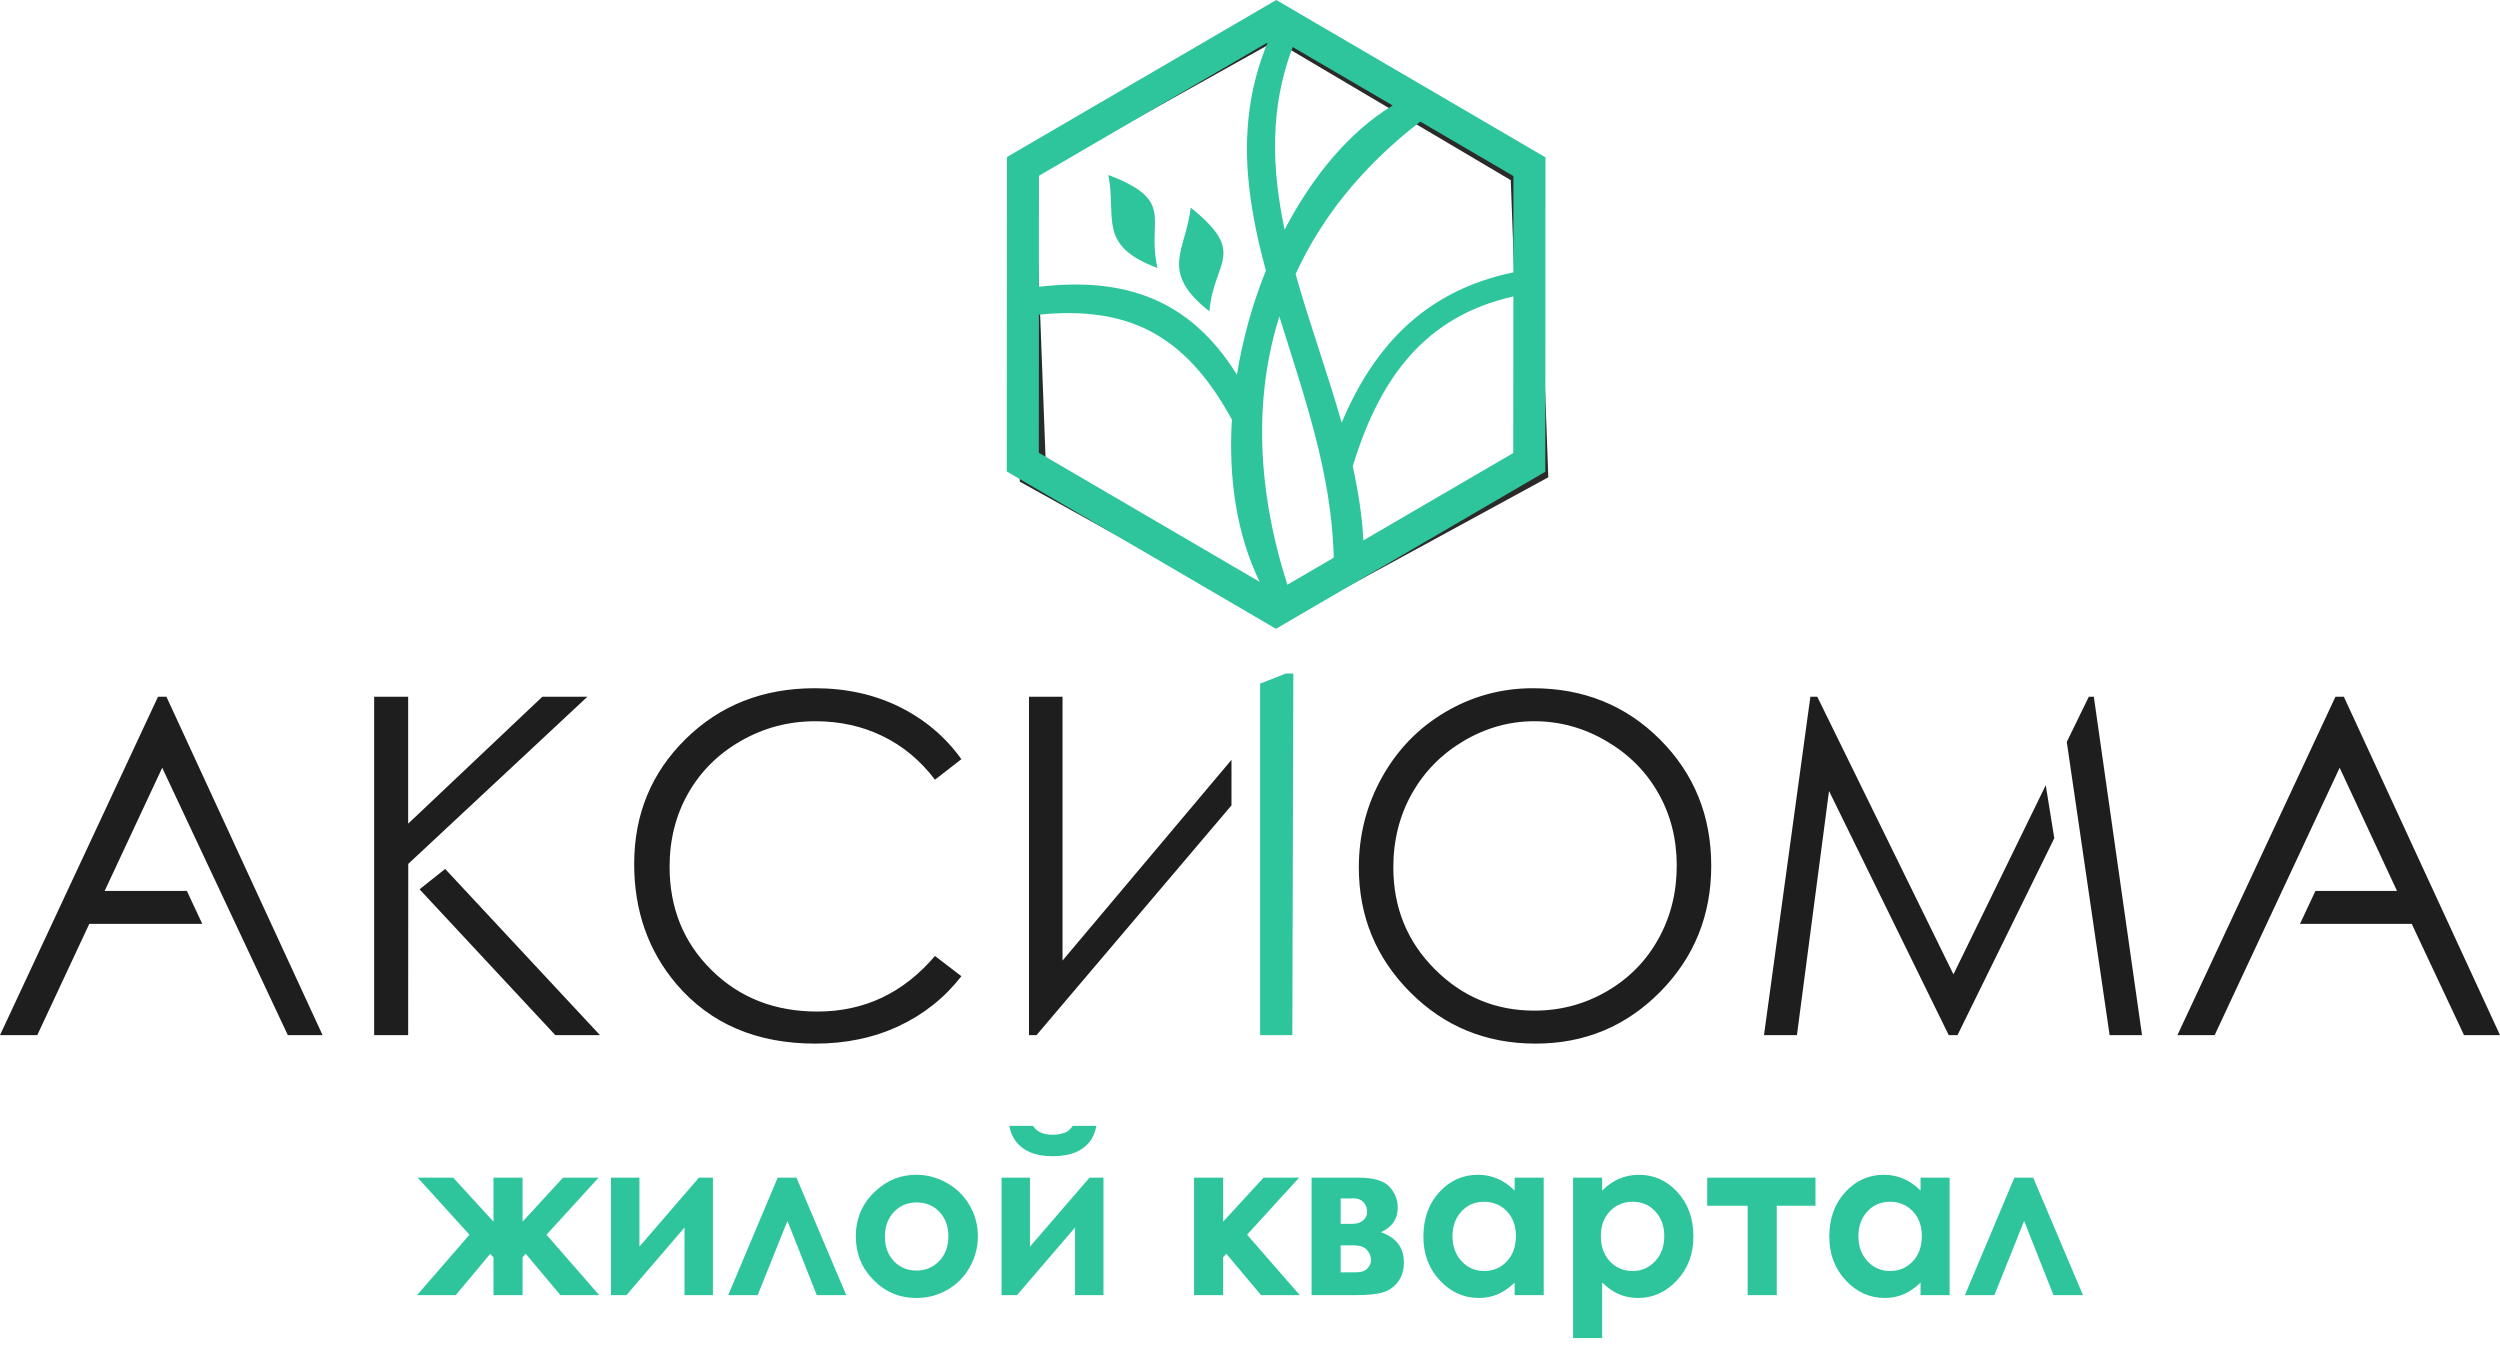 <?xml version="1.0" encoding="UTF-8"?> <svg xmlns="http://www.w3.org/2000/svg" width="79" height="43" viewBox="0 0 79 43" fill="none"><path d="M40.373 19.261L32.638 14.969L32.272 5.296L40.309 0.808L48.152 5.448L48.497 14.838L40.373 19.261Z" stroke="#2B2A29" stroke-width="0.841" stroke-miterlimit="22.926"></path><path fill-rule="evenodd" clip-rule="evenodd" d="M31.819 4.963L36.074 2.481L40.33 1.71661e-05L44.584 2.486L48.837 4.972L48.835 9.196L48.839 9.201L48.835 9.201L48.835 9.939L48.832 14.907L44.576 17.388L40.32 19.87L36.067 17.384L31.814 14.898L31.816 9.93L31.819 4.963ZM37.627 6.561C37.468 7.944 36.615 8.571 38.219 9.84C38.345 8.244 39.438 8.016 37.627 6.561ZM39.805 18.386C39.075 16.888 38.815 15.093 38.928 13.258C37.435 10.525 35.611 9.669 32.829 9.943L32.827 14.307L36.574 16.497L39.805 18.386ZM32.829 9.063C35.581 8.738 37.621 9.483 39.087 11.841C39.269 10.714 39.581 9.597 40.002 8.55C39.352 6.152 39.047 3.79 40.058 1.341L36.581 3.369L32.831 5.555L32.829 9.063ZM40.849 1.486C40.112 3.427 40.19 5.344 40.594 7.258C41.476 5.562 42.653 4.15 44.009 3.333L40.849 1.486ZM44.882 3.843C43.083 5.228 41.769 6.852 40.941 8.66C41.377 10.219 41.949 11.781 42.396 13.355C43.39 11.01 44.962 9.205 47.822 8.606L47.824 5.563L44.882 3.843ZM47.822 9.367C45.05 9.994 43.604 11.912 42.747 14.734C42.918 15.51 43.041 16.29 43.084 17.076L44.07 16.501L47.819 14.315L47.822 9.939L47.822 9.367ZM42.146 17.623C42.087 14.937 41.181 12.438 40.427 10.001C39.625 12.559 39.709 15.429 40.68 18.478L42.146 17.623ZM35.024 5.528C35.289 6.895 34.666 7.754 36.577 8.469C36.215 6.91 37.187 6.356 35.024 5.528Z" fill="#2EC59D"></path><path d="M15.594 39.731L15.49 39.623L14.401 40.926H13.179L14.836 39.017L13.199 37.214H14.322L15.594 38.604V37.214H16.513V38.606L17.791 37.214H18.914L17.27 39.017L18.935 40.926H17.71L16.612 39.617L16.513 39.731V40.926H15.594V39.731ZM19.797 40.926H19.307V37.214H20.206V39.394L22.086 37.214H22.528V40.926H21.63V38.79L19.797 40.926ZM26.742 40.926H25.81L24.883 38.581L23.943 40.926H23.012L24.575 37.214H25.169L26.742 40.926ZM28.95 37.123C29.297 37.123 29.623 37.211 29.929 37.385C30.235 37.56 30.472 37.797 30.644 38.096C30.816 38.397 30.901 38.719 30.901 39.066C30.901 39.416 30.814 39.742 30.643 40.046C30.47 40.35 30.235 40.588 29.938 40.759C29.639 40.93 29.312 41.016 28.954 41.016C28.426 41.016 27.976 40.828 27.604 40.45C27.23 40.072 27.044 39.613 27.044 39.073C27.044 38.494 27.254 38.012 27.676 37.627C28.046 37.291 28.47 37.123 28.95 37.123ZM28.964 37.997C28.677 37.997 28.439 38.097 28.249 38.298C28.059 38.499 27.963 38.755 27.963 39.069C27.963 39.39 28.057 39.651 28.245 39.85C28.433 40.05 28.672 40.15 28.961 40.15C29.249 40.15 29.488 40.048 29.681 39.847C29.872 39.645 29.968 39.386 29.968 39.069C29.968 38.751 29.873 38.493 29.686 38.294C29.498 38.096 29.257 37.997 28.964 37.997ZM32.138 40.926H31.649V37.214H32.547V39.394L34.428 37.214H34.87V40.926H33.971V38.79L32.138 40.926ZM31.898 35.578H32.644C32.703 35.672 32.784 35.742 32.888 35.788C32.992 35.835 33.12 35.858 33.27 35.858C33.422 35.858 33.56 35.831 33.684 35.777C33.764 35.74 33.834 35.674 33.895 35.578H34.642C34.599 35.867 34.462 36.099 34.232 36.274C34.001 36.449 33.68 36.536 33.266 36.536C32.987 36.536 32.755 36.496 32.567 36.418C32.379 36.34 32.228 36.228 32.113 36.083C31.999 35.937 31.926 35.77 31.898 35.578ZM37.732 37.214H38.652V38.604L39.929 37.214H41.053L39.408 39.017L41.073 40.926H39.849L38.751 39.617L38.652 39.731V40.926H37.732V37.214ZM41.446 40.926V37.214H42.923C43.407 37.214 43.736 37.311 43.909 37.503C44.083 37.695 44.169 37.913 44.169 38.157C44.169 38.519 43.992 38.779 43.637 38.938C44.121 39.107 44.363 39.424 44.363 39.89C44.363 40.142 44.298 40.35 44.17 40.514C44.042 40.68 43.879 40.789 43.682 40.844C43.486 40.899 43.211 40.926 42.857 40.926H41.446ZM42.365 38.675H42.723C42.877 38.675 42.994 38.636 43.077 38.561C43.16 38.485 43.201 38.4 43.201 38.307C43.201 38.168 43.161 38.061 43.082 37.983C43.002 37.906 42.908 37.868 42.798 37.868L42.679 37.871H42.365V38.675ZM42.365 40.206H42.831C43.014 40.206 43.141 40.164 43.215 40.079C43.289 39.994 43.326 39.911 43.326 39.831C43.326 39.711 43.284 39.601 43.201 39.502C43.118 39.403 42.969 39.353 42.753 39.353H42.365V40.206ZM47.862 37.214H48.781V40.926H47.862V40.531C47.682 40.703 47.501 40.827 47.32 40.902C47.139 40.978 46.943 41.016 46.732 41.016C46.256 41.016 45.846 40.831 45.499 40.46C45.152 40.089 44.979 39.628 44.979 39.077C44.979 38.505 45.147 38.037 45.483 37.671C45.818 37.306 46.225 37.123 46.704 37.123C46.925 37.123 47.131 37.165 47.325 37.248C47.519 37.331 47.697 37.456 47.862 37.622V37.214ZM46.893 37.976C46.607 37.976 46.37 38.077 46.182 38.281C45.993 38.484 45.899 38.745 45.899 39.063C45.899 39.383 45.994 39.647 46.187 39.854C46.379 40.06 46.615 40.164 46.896 40.164C47.186 40.164 47.426 40.062 47.616 39.859C47.808 39.656 47.903 39.389 47.903 39.059C47.903 38.737 47.808 38.476 47.616 38.275C47.426 38.076 47.184 37.976 46.893 37.976ZM50.628 37.214V37.622C50.794 37.456 50.974 37.331 51.167 37.248C51.361 37.165 51.568 37.123 51.788 37.123C52.267 37.123 52.673 37.306 53.008 37.671C53.344 38.037 53.511 38.505 53.511 39.077C53.511 39.628 53.338 40.089 52.991 40.46C52.646 40.831 52.235 41.016 51.761 41.016C51.55 41.016 51.353 40.978 51.171 40.902C50.989 40.827 50.808 40.702 50.628 40.528V42.282H49.709V37.214H50.628ZM51.594 37.976C51.304 37.976 51.064 38.076 50.874 38.275C50.682 38.476 50.587 38.737 50.587 39.059C50.587 39.389 50.682 39.656 50.874 39.859C51.064 40.062 51.304 40.164 51.594 40.164C51.875 40.164 52.111 40.06 52.303 39.854C52.496 39.647 52.591 39.383 52.591 39.063C52.591 38.745 52.497 38.484 52.308 38.281C52.12 38.077 51.882 37.976 51.594 37.976ZM53.947 37.214H57.369V38.102H56.146V40.926H55.226V38.102H53.947V37.214ZM60.689 37.214H61.608V40.926H60.689V40.531C60.509 40.703 60.328 40.827 60.147 40.902C59.966 40.978 59.769 41.016 59.559 41.016C59.083 41.016 58.672 40.831 58.326 40.46C57.979 40.089 57.806 39.628 57.806 39.077C57.806 38.505 57.974 38.037 58.31 37.671C58.645 37.306 59.052 37.123 59.531 37.123C59.752 37.123 59.958 37.165 60.152 37.248C60.345 37.331 60.524 37.456 60.689 37.622V37.214ZM59.72 37.976C59.434 37.976 59.197 38.077 59.009 38.281C58.82 38.484 58.726 38.745 58.726 39.063C58.726 39.383 58.821 39.647 59.014 39.854C59.206 40.06 59.442 40.164 59.723 40.164C60.013 40.164 60.253 40.062 60.443 39.859C60.635 39.656 60.73 39.389 60.73 39.059C60.73 38.737 60.635 38.476 60.443 38.275C60.253 38.076 60.011 37.976 59.72 37.976ZM65.822 40.926H64.89L63.963 38.581L63.023 40.926H62.092L63.654 37.214H64.249L65.822 40.926Z" fill="#2EC59D"></path><path fill-rule="evenodd" clip-rule="evenodd" d="M5.259 22.017L10.193 32.71H9.095L5.126 24.261L3.307 28.153H5.905L6.392 29.195H2.821L1.178 32.71H-2.28882e-05L4.993 22.017H5.259ZM65.31 23.445L66.664 32.71H67.688L66.165 22.017H66.006L65.31 23.445ZM64.646 24.812L61.729 30.789L57.426 22.017H57.208L55.742 32.71H56.783L57.797 24.995L61.58 32.71H61.857L64.915 26.489L64.646 24.812ZM11.823 22.017H12.898V26.028L17.138 22.017H18.562L12.901 27.299L12.898 32.71H11.823V22.017ZM14.067 27.458L18.959 32.71H17.548L13.258 28.102L14.067 27.458ZM30.38 23.99L29.545 24.638C29.086 24.032 28.534 23.573 27.888 23.26C27.245 22.947 26.538 22.791 25.765 22.791C24.923 22.791 24.142 22.997 23.423 23.407C22.703 23.816 22.148 24.367 21.753 25.057C21.358 25.747 21.159 26.527 21.159 27.388C21.159 28.694 21.601 29.784 22.485 30.655C23.369 31.529 24.483 31.965 25.831 31.965C27.311 31.965 28.549 31.38 29.545 30.208L30.38 30.848C29.852 31.526 29.194 32.052 28.406 32.422C27.618 32.792 26.737 32.978 25.765 32.978C23.914 32.978 22.453 32.355 21.385 31.109C20.489 30.059 20.04 28.788 20.04 27.301C20.04 25.737 20.582 24.419 21.667 23.352C22.755 22.282 24.115 21.748 25.75 21.748C26.737 21.748 27.628 21.945 28.423 22.337C29.219 22.732 29.872 23.282 30.38 23.99ZM38.915 25.45L32.754 32.71H32.516V22.017H33.576V30.354L38.915 24.011V25.45ZM48.438 21.748C50.039 21.748 51.38 22.29 52.457 23.369C53.535 24.449 54.075 25.78 54.075 27.358C54.075 28.925 53.537 30.253 52.462 31.342C51.384 32.432 50.074 32.978 48.524 32.978C46.958 32.978 45.635 32.434 44.557 31.35C43.48 30.265 42.939 28.952 42.939 27.41C42.939 26.383 43.185 25.432 43.676 24.553C44.167 23.677 44.837 22.989 45.686 22.493C46.533 21.997 47.452 21.748 48.438 21.748ZM48.485 22.791C47.704 22.791 46.963 22.997 46.261 23.409C45.561 23.821 45.014 24.375 44.618 25.072C44.226 25.772 44.029 26.549 44.029 27.408C44.029 28.676 44.464 29.749 45.335 30.622C46.207 31.499 47.258 31.936 48.485 31.936C49.307 31.936 50.066 31.735 50.763 31.332C51.463 30.93 52.008 30.379 52.398 29.682C52.789 28.984 52.985 28.21 52.985 27.356C52.985 26.507 52.789 25.74 52.398 25.055C52.008 24.37 51.456 23.821 50.746 23.409C50.037 22.997 49.283 22.791 48.485 22.791ZM74.066 22.017L79 32.71H77.863L76.211 29.195H72.68L73.168 28.153H75.745L73.933 24.261L69.983 32.71H68.807L73.8 22.017H74.066Z" fill="#1E1E1E"></path><path fill-rule="evenodd" clip-rule="evenodd" d="M40.838 32.71H39.82V21.602L40.631 21.284H40.869L40.838 32.71Z" fill="#2EC59D"></path></svg> 